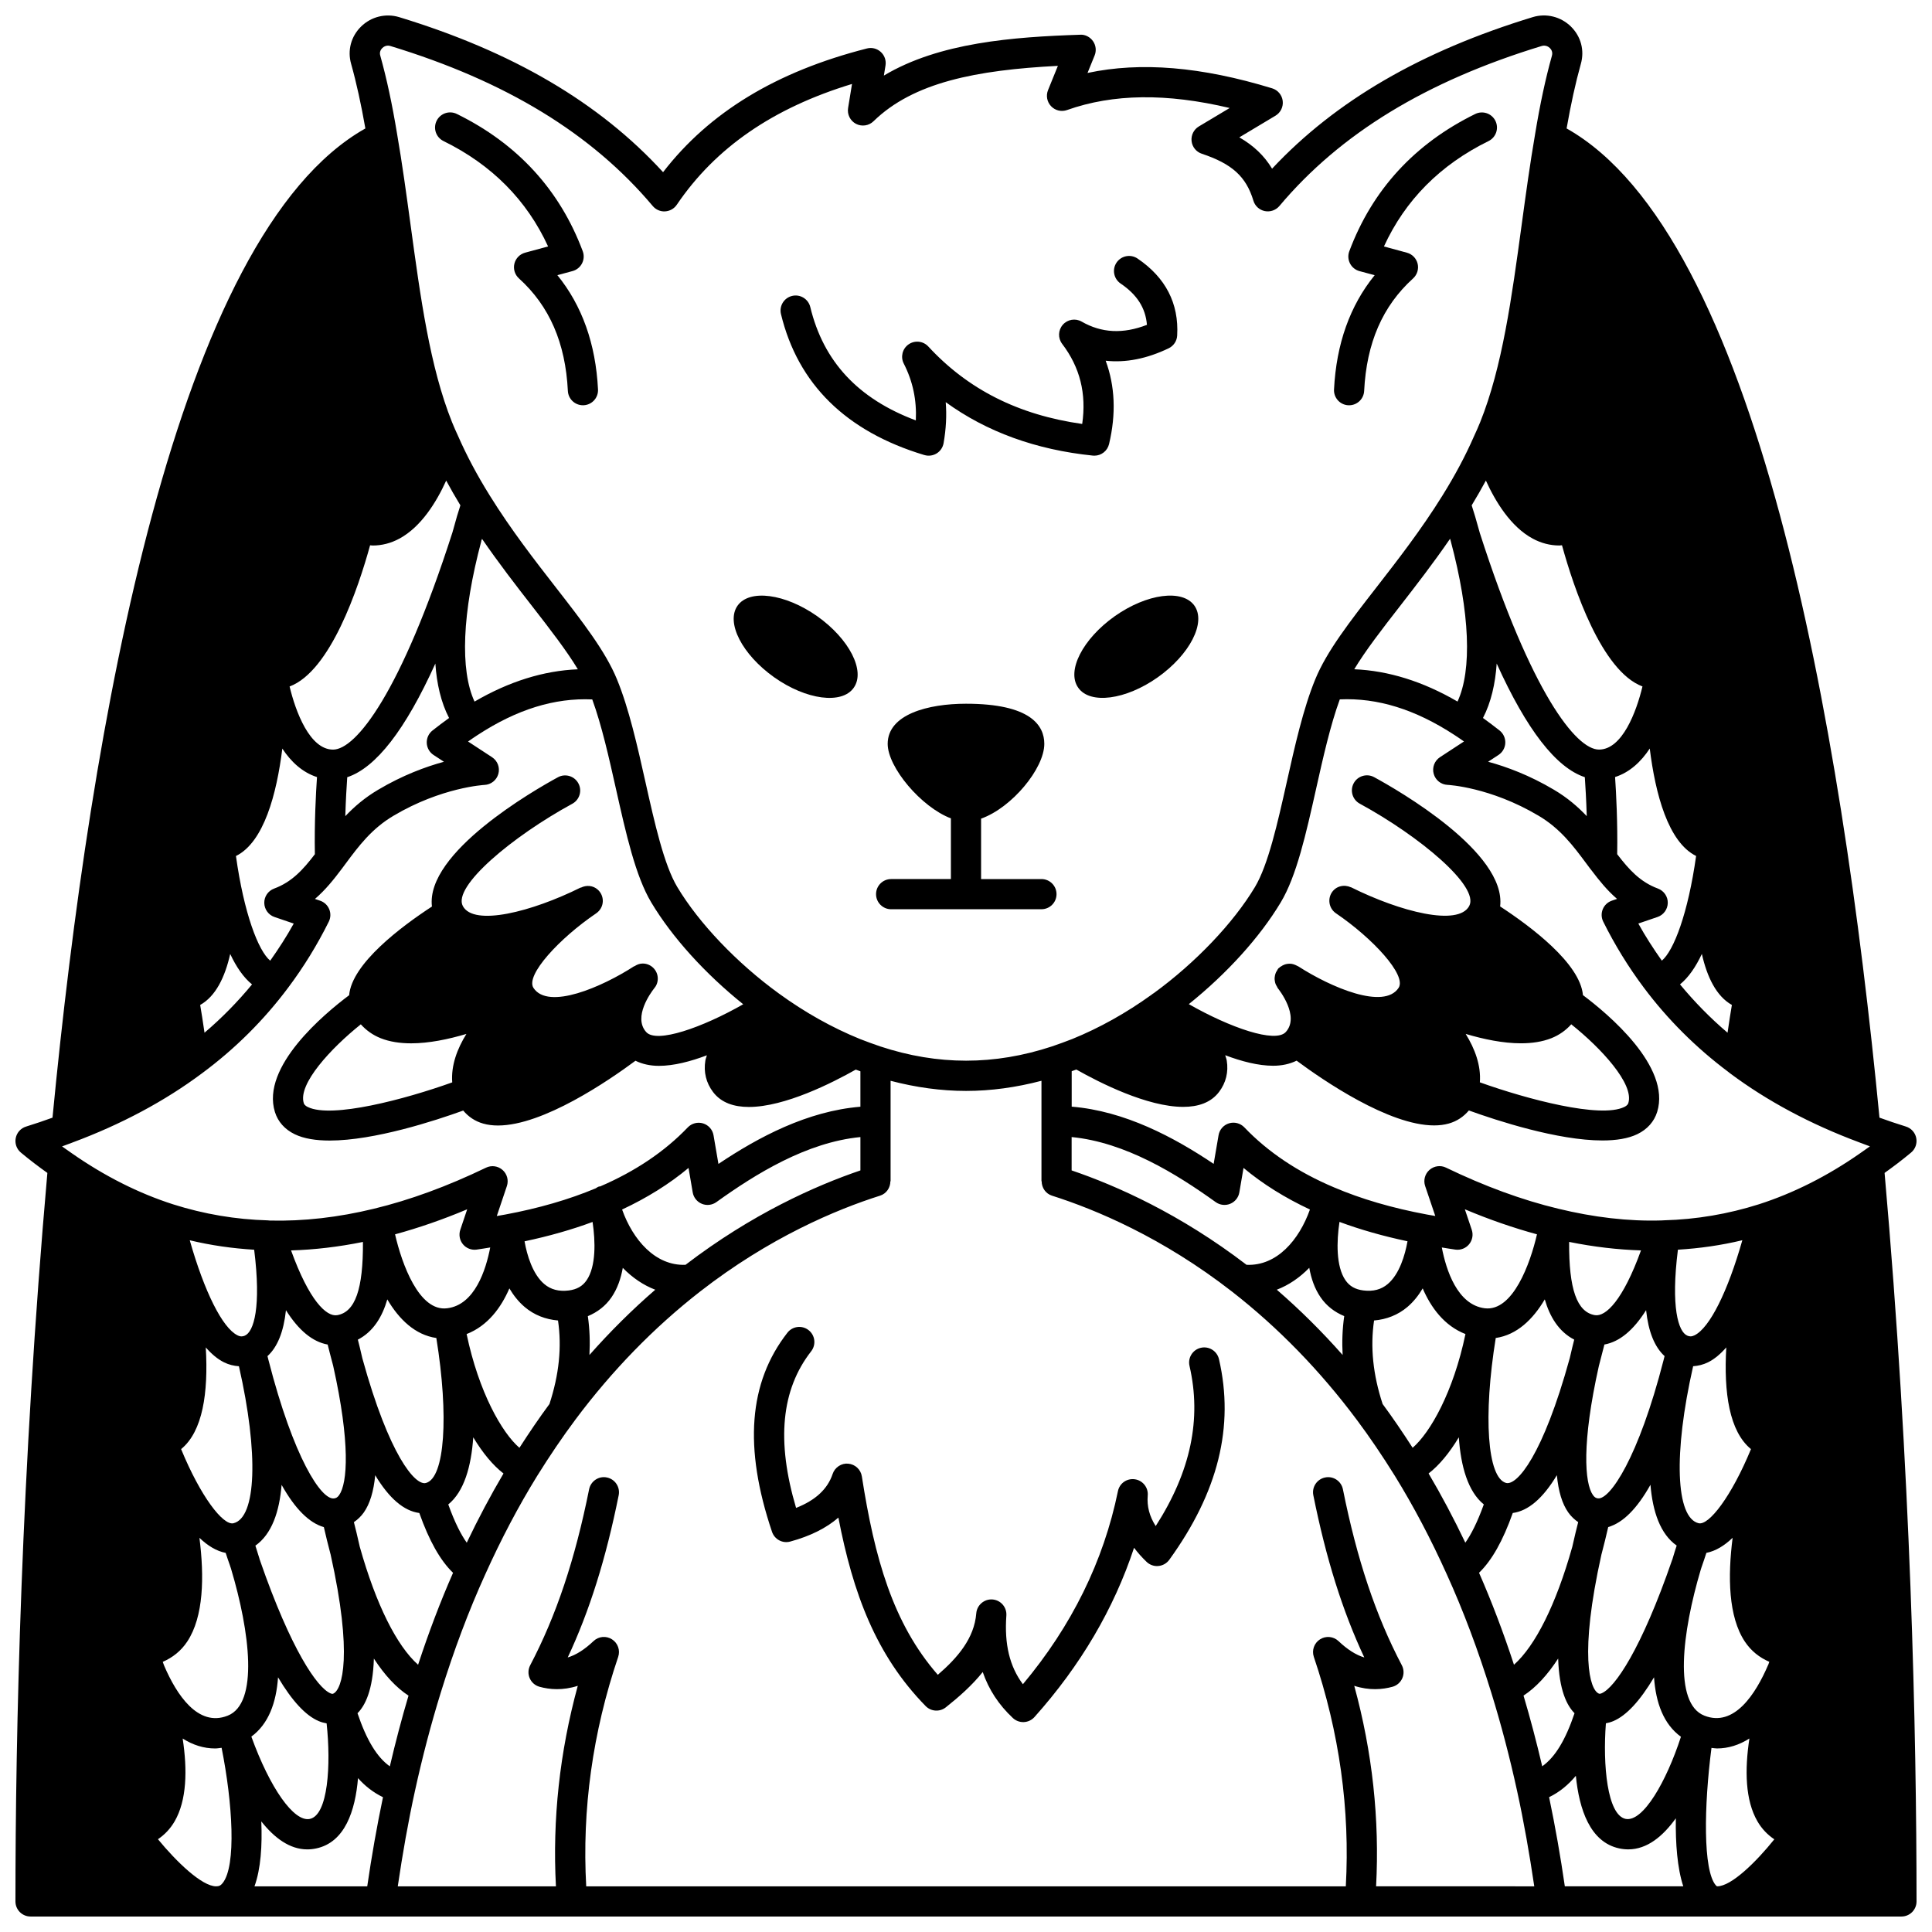 <?xml version="1.0" encoding="UTF-8"?>
<!-- Uploaded to: SVG Repo, www.svgrepo.com, Generator: SVG Repo Mixer Tools -->
<svg width="800px" height="800px" version="1.1" viewBox="144 144 512 512" xmlns="http://www.w3.org/2000/svg">
 <defs>
  <clipPath id="a">
   <path d="m148.09 148.09h503.81v503.81h-503.81z"/>
  </clipPath>
 </defs>
 <path d="m439.42 307.3c-8.516 6.039-12.836 14.516-9.676 18.953 3.117 4.477 12.594 3.238 21.07-2.758 8.516-6.039 12.875-14.516 9.715-18.992-3.156-4.441-12.59-3.199-21.109 2.797z"/>
 <path d="m349.18 323.5c8.477 5.996 17.953 7.238 21.07 2.758 3.16-4.438-1.16-12.914-9.676-18.953-8.516-5.996-17.953-7.238-21.113-2.801-3.156 4.481 1.203 12.957 9.719 18.996z"/>
 <path d="m419.99 376.96h-15.992v-16.012c8.109-2.867 16.754-13.273 16.754-19.816 0-4.856-3.598-10.637-20.754-10.637-10.031 0-20.754 2.797-20.754 10.637 0 6.195 8.848 16.742 16.754 19.746v16.082h-15.836c-2.211 0-4 1.789-4 4 0 2.211 1.789 4 4 4l39.828-0.004c2.211 0 4-1.789 4-4-0.004-2.211-1.789-3.996-4-3.996z"/>
 <path d="m261.53 181.38c12.789 6.277 22.09 15.66 27.719 27.93l-6.086 1.652c-1.41 0.383-2.5 1.504-2.844 2.922-0.34 1.418 0.121 2.914 1.207 3.898 8.086 7.324 12.328 17.078 12.965 29.82 0.109 2.141 1.875 3.797 3.992 3.797 0.066 0 0.137 0 0.203-0.004 2.207-0.113 3.906-1.988 3.793-4.195-0.605-12.066-4.223-22.219-10.77-30.277l4.023-1.086c1.082-0.293 2-1.031 2.512-2.035 0.516-1 0.582-2.172 0.188-3.227-6.082-16.254-17.312-28.496-33.375-36.379-1.984-0.969-4.379-0.152-5.352 1.828-0.977 1.988-0.16 4.383 1.824 5.356z"/>
 <path d="m501.32 251.4c0.066 0.004 0.137 0.004 0.203 0.004 2.113 0 3.883-1.66 3.992-3.797 0.637-12.742 4.879-22.496 12.965-29.82 1.082-0.98 1.547-2.477 1.207-3.898-0.344-1.418-1.43-2.543-2.844-2.922l-6.086-1.652c5.621-12.266 14.926-21.652 27.719-27.93 1.984-0.973 2.801-3.367 1.828-5.352-0.973-1.98-3.367-2.801-5.352-1.828-16.062 7.883-27.289 20.121-33.375 36.379-0.395 1.055-0.328 2.227 0.188 3.227 0.512 1.004 1.422 1.742 2.512 2.035l4.023 1.086c-6.551 8.062-10.164 18.215-10.77 30.277-0.117 2.203 1.582 4.078 3.789 4.191z"/>
 <path d="m388.97 264.59c1.098 0.328 2.273 0.172 3.25-0.426 0.973-0.602 1.641-1.586 1.84-2.715 0.66-3.777 0.852-7.394 0.566-10.871 10.832 7.863 23.891 12.613 38.988 14.16 0.137 0.012 0.273 0.02 0.41 0.02 1.832 0 3.453-1.254 3.887-3.074 1.895-7.977 1.59-15.371-0.895-22.09 5.32 0.582 10.895-0.516 16.691-3.293 1.312-0.629 2.18-1.922 2.258-3.379 0.48-8.5-3.059-15.367-10.508-20.41-1.832-1.238-4.312-0.75-5.555 1.07-1.238 1.828-0.754 4.312 1.07 5.555 4.356 2.945 6.613 6.465 6.981 10.949-6.324 2.453-12.012 2.18-17.305-0.859-1.648-0.945-3.742-0.598-4.992 0.836-1.25 1.426-1.328 3.543-0.176 5.059 4.727 6.211 6.477 13.184 5.316 21.227-16.887-2.387-30.254-9.121-40.785-20.523-1.355-1.469-3.586-1.707-5.227-0.566-1.641 1.145-2.184 3.324-1.273 5.098 2.398 4.688 3.449 9.641 3.195 15.051-15.312-5.738-24.484-15.602-27.973-30.043-0.516-2.148-2.703-3.469-4.82-2.945-2.148 0.516-3.465 2.68-2.945 4.82 4.484 18.555 17.273 31.121 38 37.352z"/>
 <g clip-path="url(#a)">
  <path d="m643.44 454.83c2.297-1.637 4.606-3.379 7.019-5.391 1.129-0.938 1.652-2.414 1.363-3.859-0.285-1.434-1.34-2.602-2.742-3.035-2.547-0.789-4.816-1.566-7-2.356-10.133-105.16-32.73-233.89-82.914-262.15 1.129-6.414 2.363-12.066 3.773-17.105 1.02-3.582 0.031-7.285-2.644-9.914-2.676-2.617-6.535-3.566-10.086-2.488-29.605 9.023-52.277 22.195-69.094 40.168-2.055-3.414-4.879-6.117-8.684-8.301l9.586-5.738c1.355-0.812 2.102-2.348 1.914-3.914s-1.285-2.879-2.797-3.34c-18.73-5.734-34.836-7.082-48.93-4.074l1.883-4.633c0.508-1.25 0.348-2.68-0.426-3.789-0.773-1.109-2.094-1.809-3.414-1.707-17.754 0.586-37.355 2.051-52.012 10.824l0.434-2.672c0.215-1.332-0.25-2.68-1.25-3.59-0.992-0.906-2.375-1.266-3.688-0.918-23.992 6.121-41.719 16.871-54.012 32.781-16.891-18.449-39.832-31.914-69.934-41.086-3.555-1.082-7.414-0.133-10.086 2.484-2.676 2.621-3.664 6.328-2.648 9.895 1.414 5.051 2.652 10.707 3.777 17.121-50.18 28.262-72.781 157-82.914 262.15-2.172 0.789-4.445 1.566-7 2.359-1.402 0.43-2.453 1.594-2.742 3.035s0.234 2.918 1.363 3.859c2.426 2.019 4.738 3.766 7.019 5.391-6.981 79.23-8.461 148.64-8.461 193.06 0 2.211 1.789 4 4 4h495.81c2.211 0 4-1.789 4-4-0.004-44.422-1.48-113.83-8.469-193.07zm-140.55 135.93c3.992 1.297 7.481 0.984 10.145 0.25 1.164-0.324 2.113-1.16 2.594-2.266 0.48-1.109 0.43-2.375-0.133-3.441-6.898-13.133-11.859-27.945-15.609-46.629-0.438-2.164-2.547-3.582-4.711-3.129-2.164 0.434-3.566 2.543-3.129 4.711 3.375 16.781 7.711 30.625 13.504 42.988-2.215-0.664-4.477-2.102-6.832-4.336-1.332-1.266-3.363-1.457-4.906-0.465-1.551 0.988-2.223 2.91-1.633 4.648 6.793 20.051 9.605 40.488 8.473 60.812h-201.3c-1.133-20.324 1.68-40.762 8.473-60.812 0.586-1.742-0.082-3.664-1.633-4.648-1.543-1-3.578-0.809-4.906 0.465-2.356 2.231-4.617 3.672-6.832 4.336 5.793-12.363 10.129-26.207 13.504-42.988 0.434-2.168-0.969-4.273-3.129-4.711-2.16-0.457-4.273 0.969-4.711 3.129-3.75 18.684-8.715 33.5-15.609 46.629-0.562 1.07-0.613 2.336-0.133 3.441 0.48 1.109 1.43 1.941 2.594 2.266 2.664 0.734 6.148 1.043 10.145-0.25-4.809 17.582-6.731 35.395-5.789 53.141h-41.914c1.262-8.57 2.75-17.074 4.555-25.293 1.953-8.922 4.25-17.68 6.832-26.027 3.461-11.207 7.422-21.742 11.781-31.328 4.199-9.324 8.824-18.102 13.746-26.074 3.316-5.332 6.719-10.348 10.113-14.898 0.004-0.004 0.004-0.008 0.008-0.012 0-0.004 0.004-0.004 0.004-0.008 9.723-13.027 20.852-24.457 33.074-33.984 18.426-14.34 36.105-21.738 47.699-25.414 1.699-0.539 2.731-2.113 2.731-3.812l0.059 0.004v-26.633c6.711 1.758 13.41 2.684 19.992 2.684 6.574 0 13.27-0.922 19.992-2.688v26.633h0.055c0 1.695 1.031 3.269 2.731 3.812 11.586 3.68 29.27 11.078 47.699 25.414 12.227 9.523 23.355 20.957 33.074 33.984 0 0.004 0.004 0.004 0.008 0.008s0.004 0.004 0.008 0.008c3.398 4.551 6.797 9.562 10.105 14.883 4.926 7.988 9.555 16.766 13.758 26.105 4.352 9.574 8.309 20.105 11.773 31.316 2.582 8.34 4.883 17.098 6.832 26.023 1.805 8.223 3.285 16.727 4.555 25.293l-41.918-0.004c0.941-17.738-0.973-35.551-5.789-53.133zm-255.58 21.336c-3.426-2.418-6.172-6.984-8.566-14.07 2.019-2.031 4.074-6.066 4.34-14.484 2.852 4.383 5.906 7.688 9.176 9.824-1.809 6.082-3.453 12.348-4.949 18.73zm-21.199 13.938c-4.207 0.898-10.559-8.152-15.5-21.816 4.547-3.332 6.606-8.977 7.074-15.715 3.703 6.238 7.305 10.137 10.777 11.605 0.695 0.297 1.395 0.48 2.094 0.605 1.188 10.984 0.398 24.301-4.445 25.32zm40.574-152.29c0.879 1.066 2.25 1.598 3.609 1.418 1.227-0.164 2.41-0.383 3.621-0.57-1.148 5.949-4.094 15.207-11.387 16.109-7.488 1-12.059-11.844-13.832-19.59 6.227-1.695 12.609-3.894 19.117-6.637l-1.836 5.453c-0.434 1.309-0.168 2.754 0.707 3.816zm34.352-5.914c0.773 5.16 0.938 11.789-1.578 15.449-1.082 1.578-2.59 2.438-4.742 2.711-2.609 0.316-4.742-0.234-6.477-1.703-3.086-2.606-4.586-7.66-5.227-11.324 6.453-1.367 12.496-3.078 18.023-5.133zm-88.094 89.809c-0.012-0.043-0.023-0.09-0.035-0.133-0.004-0.02-0.02-0.031-0.027-0.047-0.023-0.066-0.047-0.133-0.07-0.199-0.012-0.047-0.035-0.117-0.055-0.188-0.004-0.012 0-0.027-0.004-0.039-0.391-1.312-0.746-2.438-1.07-3.422 4.352-3.059 6.363-9.004 6.949-16.105 3.551 6.336 7.289 10.078 11.195 11.199 0.551 2.367 1.113 4.738 1.742 7.074 0.008 0.027 0.02 0.062 0.031 0.102 0.004 0.016 0.008 0.031 0.012 0.047 5.949 26.699 3.086 35.797 0.723 36.895-0.125 0.062-0.281 0.133-0.754-0.07-3.504-1.48-10.457-11.551-18.637-35.113zm-14.41-56.559c1.504 1.719 3.109 3.094 4.832 3.949 1.289 0.641 2.613 0.949 3.949 1.039l0.02 0.07c0 0.004 0.004 0.008 0.004 0.016v0.004c5.231 23.016 4.613 40.09-1.488 41.523-2.758 0.613-8.684-7.09-13.855-19.652 5.734-4.676 7.242-14.922 6.539-26.949zm32.301-0.762c0.344 1.383 0.793 3.148 1.352 5.227l0.117 0.457c4.555 20.41 3.801 31.055 1.574 34.215-0.457 0.648-0.863 0.82-1.348 0.879-3.371 0.465-10.734-10.719-17.391-36.707-0.004-0.02-0.012-0.039-0.016-0.059-0.012-0.062-0.027-0.125-0.047-0.184l-0.012-0.059-0.18-0.695c2.672-2.438 4.289-6.496 4.898-12.172 3.379 5.356 7.051 8.375 11.051 9.098zm9.215 3.723-0.082-0.328c-0.406-1.812-0.797-3.391-1.133-4.695 4.117-2.125 6.484-6.086 7.805-10.668 3.113 5.293 7.383 9.422 12.992 10.234 3.356 20.699 2.238 37.066-2.734 38.414-2.848 0.832-9.785-7.344-16.848-32.957zm0.133-30.914c0.082 12.52-2.059 18.59-6.828 19.406-2.871 0.484-7.438-3.93-12.219-17.16 6.207-0.184 12.578-0.934 19.047-2.246zm-28.824 2.066c1.906 15.203-0.082 21.793-2.508 22.781-0.562 0.234-1.113 0.297-1.918-0.105-4.012-1.992-8.777-11.578-12.645-25.184 5.613 1.352 11.328 2.156 17.07 2.508zm-23.84 110.25c-0.004-0.008-0.008-0.012-0.012-0.02-0.047-0.137-0.102-0.277-0.164-0.426-0.004-0.008-0.008-0.016-0.008-0.023-0.074-0.219-0.133-0.363-0.203-0.57 2.602-1.125 4.836-2.875 6.484-5.363 4.375-6.582 4.543-17.227 3.238-27.5 2.16 2.062 4.484 3.516 6.953 3.992 0.316 0.973 0.707 2.144 1.16 3.41 0.039 0.133 0.07 0.234 0.113 0.367 0.008 0.023 0.023 0.039 0.031 0.062 0.035 0.125 0.082 0.266 0.133 0.406v0.012c4.981 16.676 7.359 35.648-0.914 38.883-7.887 3.113-13.559-5.641-16.793-13.172-0.004-0.02-0.012-0.039-0.02-0.059zm67.281-0.266c-5.668-5.043-11.148-15.961-15.438-31.207h-0.004c-0.008-0.035-0.016-0.062-0.023-0.098v-0.004c-0.574-2.606-1.117-4.793-1.547-6.484 0.988-0.676 1.883-1.512 2.629-2.566 1.617-2.297 2.613-5.606 3.019-9.871 3.699 6.144 7.582 9.465 11.688 10.016 2.606 7.363 5.562 12.594 8.941 15.848-3.356 7.625-6.453 15.789-9.266 24.367zm12.895-32.348c-1.496-2.109-3.168-5.312-4.898-10.141 4.195-3.406 6.086-10.055 6.621-17.785 2.496 4.144 5.219 7.434 8.016 9.586-3.414 5.789-6.676 11.918-9.738 18.34zm13.961-25.145c-4.617-3.973-10.766-14.699-13.996-30.145 5.617-2.188 9.141-7.031 11.332-12.098 1.074 1.809 2.394 3.516 4.062 4.93 2.5 2.121 5.516 3.289 8.824 3.57 1.035 7.07 0.281 14.348-2.266 22.137-2.672 3.606-5.332 7.523-7.957 11.605zm18.129-34.891c2.535-1.047 4.688-2.691 6.266-4.988 1.578-2.301 2.496-5.008 2.996-7.805 2.555 2.613 5.453 4.586 8.605 5.789-6.129 5.305-11.953 11.082-17.445 17.297 0.191-3.488 0.066-6.926-0.422-10.293zm25.883-13.605c-8.012 0.32-13.965-6.656-16.805-14.652 6.57-3.078 12.488-6.742 17.605-11.023l1.109 6.484c0.23 1.355 1.148 2.5 2.418 3.023 1.266 0.527 2.727 0.355 3.852-0.449 10.398-7.465 23.906-15.852 38.172-17.238v8.84c-11.926 4.059-28.758 11.547-46.352 25.016zm-10.414-61.68c-3.574-3.977 1.305-10.547 2.047-11.5 0.633-0.715 1.02-1.648 1.02-2.664 0-2.211-1.789-4-4-4-0.832 0-1.57 0.309-2.211 0.742l-0.031-0.043c-8.586 5.559-22.785 11.699-26.695 5.773-2.223-3.363 6.922-13.203 16.582-19.754 0.262-0.176 0.5-0.383 0.715-0.617l0.039-0.043c1.484-1.637 1.344-4.141-0.289-5.625-1.266-1.152-3.059-1.277-4.512-0.531l-0.023-0.047c-12.977 6.453-28.332 10.363-31.238 4.914-2.754-5.168 13.078-18.434 29.016-27.113 1.934-1.055 2.656-3.484 1.594-5.422-1.051-1.934-3.488-2.66-5.418-1.594-6.258 3.402-35.102 19.941-33.379 34.254-8.141 5.316-21.215 15.117-21.945 23.504-6.59 4.934-23.383 18.922-19.672 30.941 0.801 2.582 2.609 4.617 5.25 5.898 2.449 1.188 5.656 1.676 9.254 1.676 11.867 0 27.957-5.262 35.398-7.949 1.375 1.633 3.129 2.844 5.309 3.457 1.215 0.344 2.523 0.504 3.902 0.504 11.996 0 29.387-11.926 36.438-17.16 1.84 0.898 3.926 1.352 6.223 1.352 3.945 0 8.379-1.168 12.703-2.797-0.137 0.473-0.328 0.938-0.406 1.414-0.496 3.019 0.207 5.894 2.043 8.32 2.168 2.859 5.562 3.957 9.492 3.957 9.539 0 22.18-6.43 28.328-9.902 0.406 0.152 0.82 0.301 1.227 0.449v9.391c-14.047 1.152-27.023 8.047-37.621 15.16l-1.301-7.594c-0.25-1.488-1.328-2.707-2.769-3.148-1.434-0.438-3.016-0.031-4.059 1.062-6.117 6.398-13.934 11.645-23.211 15.637-0.109 0.023-0.215 0-0.324 0.031-0.332 0.113-0.59 0.309-0.871 0.48-7.043 2.949-15.09 5.293-23.957 6.941-0.742 0.137-1.492 0.266-2.246 0.395l2.672-7.941c0.512-1.523 0.059-3.211-1.148-4.269-1.203-1.066-2.938-1.305-4.383-0.602-10.207 4.926-20.188 8.586-29.68 10.871-9.438 2.305-18.715 3.356-27.59 3.141-0.18-0.027-0.359-0.043-0.543-0.051-8.496-0.227-16.949-1.656-25.113-4.25-9.164-2.941-18.18-7.484-26.855-13.543-0.855-0.578-1.711-1.176-2.574-1.805 0.887-0.316 1.746-0.641 2.582-0.961 0.059-0.023 0.117-0.047 0.176-0.07 12.902-4.793 24.465-10.969 34.34-18.348 8.742-6.469 16.43-14.117 22.855-22.727 4.07-5.426 7.684-11.301 10.738-17.453 0.512-1.031 0.555-2.234 0.117-3.297-0.441-1.066-1.316-1.891-2.41-2.258l-1.371-0.469c2.773-2.383 5.019-5.195 7.199-8.102l1.016-1.367c3.352-4.504 6.809-9.16 12.625-12.59 12.672-7.523 23.98-8.152 24.078-8.156 1.734-0.074 3.223-1.258 3.684-2.93 0.461-1.676-0.211-3.453-1.664-4.41l-6.363-4.164c0.832-0.586 1.688-1.18 2.555-1.738 10.426-6.801 20.379-9.863 30.355-9.418 2.496 6.832 4.426 15.406 6.289 23.738 2.664 11.883 5.176 23.102 9.363 30.086 5.531 9.234 14.242 18.84 24.355 26.961-10.875 6.203-22.949 10.43-25.703 7.371zm-75.633-2.051c1.414 1.574 3.164 2.844 5.269 3.68 2.41 0.957 5.156 1.355 8.07 1.355 4.734 0 9.867-1.074 14.645-2.492-2.422 3.91-4.106 8.344-3.758 12.84-12.66 4.531-31.922 9.605-38.254 6.539-0.902-0.438-1.035-0.863-1.094-1.062-1.562-5.055 7.211-14.535 15.121-20.859zm19.754-95.605c0.367 5.356 1.492 10.293 3.633 14.422-1.629 1.172-3.141 2.332-4.387 3.312-1.012 0.793-1.578 2.031-1.523 3.316 0.055 1.289 0.727 2.469 1.805 3.176l2.746 1.797c-4.852 1.32-10.965 3.574-17.418 7.41-3.555 2.094-6.356 4.512-8.719 7.008 0.125-4.285 0.344-7.938 0.512-10.324 7.606-2.512 15.414-12.574 23.352-30.117zm-31.93 50.523c-3.117 4.078-6.074 7.352-10.801 9.109-1.586 0.586-2.633 2.109-2.606 3.801 0.023 1.691 1.109 3.188 2.711 3.731l5.094 1.738c-1.883 3.414-4 6.676-6.234 9.836-3.168-2.621-6.965-12.578-9.078-27.738 7.418-3.66 10.793-16.461 12.289-28.469 2.277 3.457 5.289 6.301 9.188 7.551-0.305 4.371-0.707 12.145-0.562 20.441zm-29.246 47.305c-0.43-2.992-0.832-5.5-1.148-7.356 4.117-2.305 6.57-7.371 7.957-13.512 1.598 3.414 3.512 6.219 5.785 8.066-3.805 4.606-8 8.902-12.594 12.801zm71.559-87.754c-3.875-8.34-3.281-23.48 1.801-42.543l-0.031-0.008c0.004-0.02 0-0.043 0.008-0.062 0.027-0.07 0.074-0.125 0.102-0.195 0.035-0.117 0.062-0.211 0.102-0.324 4.461 6.488 9.055 12.418 13.246 17.805 4.809 6.184 9.121 11.75 12.152 16.77-9.07 0.371-18.246 3.231-27.379 8.559zm-5.664-45.504c-0.031 0.102-0.055 0.184-0.09 0.289-0.004 0.016 0 0.031-0.004 0.047-0.039 0.129-0.074 0.246-0.109 0.371-13.637 42.457-25.559 57.523-31.621 57.523-6.184 0-9.922-10.043-11.523-16.727 10.844-4.066 18.227-26.133 21.332-37.418 0.23 0.012 0.465 0.059 0.695 0.059 2.422 0 4.809-0.609 7.055-1.82 5.82-3.137 9.875-9.777 12.418-15.387 1.156 2.16 2.418 4.348 3.762 6.562-0.516 1.551-1.207 3.84-1.914 6.5zm-78.234 346.99c1.781-1.203 3.281-2.777 4.422-4.742 3.234-5.586 3.391-13.621 2.129-21.941 2.719 1.723 5.602 2.629 8.598 2.629 0.566 0 1.145-0.109 1.719-0.172 2.914 14.633 3.953 31.254 0.273 35.855-0.5 0.625-0.961 0.855-1.715 0.855-3.773 0-10.512-6.492-15.426-12.484zm27.387-4.723c3.457 4.367 7.523 7.418 12.184 7.418 0.766 0 1.551-0.082 2.344-0.25 7.66-1.605 10.379-10.023 11.102-18.633 1.844 2.074 4.035 3.801 6.617 5.051-1.617 7.727-3.012 15.629-4.172 23.629l-29.883-0.004c1.691-4.644 2.074-10.891 1.809-17.211zm214.75-181.36c14.266 1.391 27.773 9.773 38.172 17.238 1.125 0.805 2.582 0.977 3.852 0.449 1.273-0.523 2.191-1.668 2.418-3.023l1.109-6.484c5.117 4.285 11.035 7.949 17.598 11.023-2.844 8.031-8.734 15.004-16.797 14.656-17.598-13.477-34.43-20.965-46.355-25.02v-8.84zm106.04 24.594-1.836-5.453c6.5 2.742 12.891 4.941 19.113 6.637-1.781 7.727-6.367 20.496-13.824 19.598-7.301-0.906-10.25-10.164-11.395-16.113 1.211 0.188 2.391 0.406 3.621 0.57 1.367 0.184 2.734-0.355 3.609-1.418 0.879-1.066 1.148-2.516 0.711-3.82zm9.09 67.074c-4.977-1.352-6.098-17.719-2.738-38.418 5.606-0.812 9.871-4.941 12.992-10.234 1.32 4.578 3.688 8.543 7.805 10.668-0.332 1.289-0.715 2.852-1.121 4.637l-0.09 0.359c-7.055 25.609-13.926 33.719-16.848 32.988zm37.105-45.789c0.609 5.676 2.227 9.73 4.902 12.176l-0.18 0.695c-0.004 0.016-0.008 0.031-0.012 0.051-0.016 0.062-0.035 0.129-0.047 0.195l-0.012 0.047c0 0.004 0 0.004-0.004 0.004 0 0.008-0.004 0.012-0.004 0.02-6.656 26-14.242 37.039-17.398 36.688-0.469-0.059-0.875-0.23-1.332-0.879-2.227-3.16-2.984-13.805 1.57-34.203l0.098-0.375c0.566-2.113 1.023-3.894 1.375-5.316 3.992-0.723 7.664-3.742 11.043-9.102zm-11.789 101.53c-0.477 0.199-0.625 0.129-0.781 0.059-2.344-1.078-5.203-10.18 0.742-36.871 0.004-0.02 0.008-0.039 0.016-0.059 0.012-0.039 0.023-0.074 0.031-0.105 0.629-2.34 1.188-4.711 1.742-7.078 3.91-1.129 7.644-4.867 11.195-11.199 0.586 7.102 2.594 13.051 6.949 16.109-0.324 0.988-0.684 2.113-1.07 3.426-0.008 0.027 0 0.051-0.008 0.078-0.031 0.078-0.066 0.156-0.102 0.234-8.191 23.758-15.199 33.922-18.715 35.406zm25.73-45.062c-6.106-1.43-6.723-18.508-1.492-41.523v-0.004c0-0.004 0.004-0.008 0.004-0.016l0.02-0.07c1.332-0.098 2.66-0.402 3.949-1.039 1.723-0.855 3.328-2.231 4.832-3.949-0.699 12.027 0.809 22.273 6.543 26.953-5.18 12.559-11.133 20.258-13.855 19.648zm-1.082-49.816c-0.812 0.402-1.359 0.34-1.918 0.105-2.422-0.988-4.418-7.578-2.508-22.781 5.742-0.352 11.457-1.156 17.074-2.512-3.867 13.605-8.637 23.191-12.648 25.188zm-26.426-5.332c-4.769-0.816-6.914-6.891-6.828-19.41 6.488 1.316 12.863 2.062 19.043 2.25-4.785 13.23-9.355 17.633-12.215 17.16zm-61.359-6.547c-2.156-0.27-3.664-1.133-4.75-2.711-2.516-3.664-2.356-10.289-1.578-15.453 5.535 2.055 11.566 3.766 18.023 5.133-0.645 3.668-2.144 8.715-5.227 11.324-1.73 1.469-3.832 2.031-6.469 1.707zm-14.336-5.996c0.5 2.801 1.414 5.516 3 7.812 1.578 2.301 3.731 3.941 6.266 4.984-0.488 3.371-0.617 6.809-0.426 10.301-5.488-6.215-11.316-11.992-17.445-17.297 3.156-1.207 6.055-3.184 8.605-5.801zm19.438 36.09c-2.547-7.785-3.305-15.066-2.266-22.133 3.309-0.285 6.324-1.457 8.824-3.574 1.668-1.414 2.992-3.121 4.062-4.93 2.188 5.07 5.715 9.914 11.332 12.098-3.219 15.43-9.371 26.16-13.996 30.141-2.629-4.074-5.285-7.992-7.957-11.602zm20.195 8.828c0.535 7.727 2.422 14.379 6.621 17.785-1.734 4.82-3.406 8.027-4.898 10.137-3.062-6.418-6.32-12.551-9.734-18.34 2.793-2.152 5.516-5.438 8.012-9.582zm14.297 20.055c4.106-0.555 7.992-3.871 11.688-10.02 0.402 4.266 1.398 7.582 3.019 9.875 0.742 1.055 1.645 1.891 2.629 2.566-0.434 1.688-0.973 3.879-1.547 6.481v0.004c-0.016 0.066-0.039 0.125-0.055 0.195-4.285 15.199-9.758 26.082-15.414 31.113-2.816-8.59-5.914-16.75-9.258-24.371 3.375-3.25 6.332-8.48 8.938-15.844zm7.805 67.129c-1.496-6.383-3.144-12.648-4.953-18.734 3.269-2.133 6.328-5.441 9.176-9.82 0.266 8.434 2.324 12.461 4.34 14.488-2.387 7.082-5.137 11.645-8.562 14.066zm16.875-11.391c0.66-0.129 1.32-0.312 1.977-0.59 3.469-1.469 7.07-5.367 10.777-11.602 0.469 6.769 2.543 12.438 7.133 15.758-3.856 11.863-10.031 22.664-14.66 21.766-4.879-1.031-6.078-14.336-5.227-25.332zm26.098-2.031c-8.238-3.219-5.902-22.062-0.957-38.699 0.105-0.27 0.168-0.48 0.156-0.48h-0.004c0.539-1.531 0.98-2.852 1.336-3.961 2.469-0.48 4.793-1.926 6.953-3.992-1.309 10.273-1.137 20.922 3.238 27.5 1.652 2.488 3.883 4.238 6.484 5.363-0.078 0.227-0.141 0.387-0.223 0.633-0.008 0.016 0 0.035-0.008 0.051-0.02 0.066-0.051 0.137-0.066 0.203 0 0.004-0.004 0.004-0.004 0.008 0.027-0.105 0.055-0.199 0.051-0.199 0 0-0.008 0.016-0.023 0.051-3.367 7.883-9.066 16.621-16.934 13.523zm-6.457-193.79c2.273-1.848 4.188-4.652 5.789-8.074 1.387 6.144 3.84 11.211 7.957 13.52-0.312 1.855-0.715 4.367-1.148 7.356-4.59-3.894-8.781-8.191-12.598-12.801zm-5.852-25.398c-4.727-1.754-7.676-5.031-10.797-9.109 0.141-8.324-0.262-16.078-0.559-20.445 3.898-1.246 6.91-4.09 9.188-7.551 1.492 12.012 4.871 24.812 12.285 28.469-2.129 15.195-5.922 25.121-9.082 27.742-2.231-3.16-4.348-6.422-6.231-9.836l5.094-1.738c1.598-0.543 2.688-2.039 2.711-3.731 0.027-1.688-1.016-3.207-2.609-3.801zm-41.977-41.895c-1.246-0.98-2.762-2.141-4.387-3.312 2.144-4.129 3.266-9.074 3.637-14.418 7.938 17.543 15.746 27.602 23.352 30.109 0.168 2.383 0.383 6.031 0.512 10.324-2.367-2.496-5.16-4.91-8.707-7-6.457-3.84-12.578-6.094-17.43-7.414l2.746-1.797c1.078-0.707 1.75-1.887 1.805-3.176 0.051-1.289-0.516-2.523-1.527-3.316zm-3.617-66.227c2.543 5.609 6.598 12.25 12.418 15.387 2.246 1.211 4.625 1.82 7.055 1.82 0.23 0 0.465-0.047 0.695-0.059 3.106 11.285 10.484 33.355 21.328 37.418-1.605 6.68-5.344 16.727-11.523 16.727-6.059 0-17.965-15.043-31.586-57.414-0.051-0.199-0.102-0.375-0.102-0.375v0.012c-0.801-2.961-1.523-5.356-2.051-6.949 1.348-2.223 2.613-4.414 3.766-6.566zm-9.492 15.426c0.031 0.105 0.055 0.188 0.094 0.293 0.027 0.113 0.059 0.234 0.082 0.305 5.082 19.062 5.676 34.203 1.801 42.543-9.141-5.324-18.305-8.184-27.371-8.562 3.027-5.019 7.34-10.586 12.152-16.77 4.188-5.391 8.785-11.32 13.242-17.809zm-35.512 66.301c1.863-8.328 3.789-16.902 6.289-23.738 9.977-0.449 19.934 2.613 30.371 9.426 0.859 0.559 1.711 1.141 2.539 1.73l-6.363 4.164c-1.453 0.953-2.125 2.734-1.664 4.41 0.461 1.672 1.945 2.859 3.684 2.93 0.113 0.004 11.301 0.566 24.09 8.164 5.801 3.422 9.262 8.082 12.609 12.582l1.016 1.363c0.07 0.098 0.152 0.188 0.223 0.285 0.062 0.07 0.109 0.156 0.176 0.219 2.059 2.723 4.184 5.363 6.793 7.602l-1.371 0.469c-1.09 0.371-1.969 1.195-2.41 2.258-0.438 1.066-0.395 2.266 0.117 3.297 3.055 6.152 6.668 12.027 10.73 17.449 6.32 8.461 13.871 15.977 22.406 22.367 0.012 0.012 0.023 0.02 0.035 0.027 0.141 0.105 0.266 0.219 0.402 0.324 9.859 7.371 21.383 13.523 34.195 18.297 0.117 0.055 0.23 0.098 0.355 0.141 0.836 0.32 1.688 0.641 2.562 0.953-0.875 0.637-1.75 1.25-2.621 1.84-8.621 6.023-17.637 10.562-26.789 13.504-8.176 2.594-16.629 4.027-25.125 4.25-0.184 0.008-0.539 0.012-0.719 0.039-8.699 0.27-17.977-0.82-27.426-3.129-9.48-2.277-19.461-5.938-29.668-10.867-1.434-0.703-3.172-0.457-4.383 0.602-1.207 1.062-1.66 2.75-1.148 4.269l2.688 7.945c-0.746-0.125-1.488-0.258-2.227-0.391-9.137-1.699-17.41-4.113-24.605-7.191-9.527-4.019-17.531-9.371-23.773-15.91-1.047-1.094-2.629-1.504-4.059-1.062-1.445 0.441-2.519 1.66-2.769 3.148l-1.301 7.594c-10.605-7.113-23.578-14.012-37.621-15.16v-9.391c0.406-0.148 0.82-0.297 1.227-0.449 6.148 3.481 18.785 9.898 28.324 9.898 3.934 0 7.328-1.098 9.5-3.961 1.832-2.418 2.535-5.293 2.039-8.312-0.078-0.48-0.273-0.945-0.406-1.414 4.324 1.629 8.758 2.789 12.703 2.789 2.293 0 4.379-0.449 6.219-1.348 7.055 5.234 24.445 17.16 36.441 17.16 1.379 0 2.688-0.16 3.902-0.504 2.18-0.617 3.934-1.832 5.309-3.457 7.441 2.688 23.531 7.949 35.398 7.949 3.594 0 6.801-0.488 9.254-1.676 2.637-1.277 4.445-3.316 5.25-5.902 3.707-12.016-13.09-26.008-19.676-30.938-0.73-8.391-13.809-18.184-21.945-23.504 1.719-14.32-27.121-30.852-33.379-34.254-1.93-1.062-4.371-0.34-5.418 1.594-1.059 1.938-0.34 4.371 1.594 5.422 15.938 8.68 31.773 21.949 29.012 27.117-2.902 5.461-18.262 1.543-31.277-4.938-0.055-0.027-0.117-0.02-0.176-0.047-0.398-0.18-0.809-0.289-1.238-0.328-0.055-0.004-0.109-0.02-0.164-0.023-1.031-0.055-2.086 0.242-2.914 1-1.633 1.484-1.734 4.035-0.25 5.668 0.215 0.234 0.453 0.441 0.715 0.617 9.66 6.555 18.805 16.395 16.582 19.758-3.883 5.879-17.91-0.129-26.539-5.68-0.094-0.066-0.203-0.09-0.305-0.148-0.156-0.094-0.312-0.16-0.477-0.23-0.328-0.148-0.652-0.25-1-0.309-0.125-0.02-0.238-0.023-0.363-0.031-0.387-0.023-0.766 0.008-1.145 0.102-0.113 0.027-0.219 0.059-0.332 0.098-0.379 0.129-0.723 0.312-1.055 0.551-0.062 0.043-0.137 0.055-0.195 0.105-0.043 0.035-0.059 0.09-0.105 0.125-0.117 0.102-0.258 0.156-0.359 0.273-0.156 0.172-0.223 0.387-0.344 0.574-0.098 0.152-0.191 0.293-0.27 0.449-0.141 0.305-0.223 0.605-0.285 0.926-0.039 0.195-0.07 0.383-0.082 0.582-0.012 0.293 0.023 0.562 0.074 0.852 0.039 0.23 0.09 0.457 0.168 0.68 0.098 0.262 0.23 0.488 0.379 0.727 0.09 0.141 0.121 0.297 0.223 0.43 0.242 0.301 5.91 7.406 2.137 11.602-2.762 3.078-14.832-1.16-25.715-7.371 10.113-8.125 18.824-17.727 24.355-26.957 4.199-6.973 6.711-18.195 9.371-30.074zm39.652 64.918c4.773 1.414 9.898 2.488 14.637 2.488 2.906 0 5.656-0.398 8.07-1.355 2.106-0.836 3.856-2.102 5.269-3.68 7.918 6.32 16.691 15.801 15.129 20.852-0.062 0.203-0.195 0.629-1.094 1.066-6.344 3.066-25.594-2.012-38.254-6.539 0.34-4.492-1.34-8.926-3.758-12.832zm22.105 202.27c2.824-1.363 5.144-3.336 7.09-5.664 0.871 8.816 3.734 17.609 11.539 19.25 0.801 0.168 1.582 0.25 2.352 0.25 5.008 0 9.195-3.496 12.602-8.234-0.094 6.644 0.383 13.211 1.977 18.023h-31.391c-1.156-7.992-2.551-15.902-4.168-23.625zm44.176 23.352c-3.41-3.965-3.141-20.961-1.145-36.41 0.484 0.043 0.973 0.145 1.449 0.145 2.996 0 5.883-0.906 8.602-2.633-1.266 8.316-1.113 16.359 2.129 21.945 1.148 1.98 2.672 3.566 4.473 4.769-4.789 5.973-11.383 12.453-15.113 12.453-0.074 0.004-0.16 0.004-0.395-0.27zm-353.39-486.89c0.281-0.27 1.059-0.879 2.148-0.539 30.633 9.332 53.371 23.207 69.523 42.406 0.809 0.961 2.039 1.504 3.266 1.418 1.25-0.066 2.402-0.715 3.102-1.75 10.25-15.125 25.48-25.637 46.438-32.016l-1.039 6.383c-0.277 1.703 0.574 3.394 2.102 4.191 1.52 0.785 3.394 0.52 4.633-0.688 10.562-10.305 27.203-13.57 48.863-14.684l-2.613 6.438c-0.586 1.457-0.273 3.125 0.816 4.262 1.082 1.145 2.742 1.539 4.227 1.008 12.188-4.32 26.355-4.512 43.098-0.539l-8.18 4.894c-1.34 0.805-2.086 2.312-1.918 3.867 0.168 1.555 1.227 2.867 2.711 3.359 8.035 2.684 11.742 6.055 13.672 12.438 0.418 1.406 1.582 2.465 3.023 2.758 1.414 0.289 2.918-0.219 3.867-1.344 16.148-19.203 38.891-33.074 69.523-42.41 1.082-0.316 1.867 0.27 2.148 0.543 0.332 0.324 0.84 1.016 0.551 2.035-1.695 6.062-3.152 12.844-4.445 20.703-1.363 7.887-2.481 16.082-3.562 24.016-2.648 19.438-5.144 37.801-11 52.379-0.492 1.215-1.023 2.426-1.637 3.742-2.25 5.144-4.988 10.289-8.371 15.727-5.617 9.051-11.941 17.184-17.52 24.363-7.055 9.074-13.141 16.906-16.164 24.285-3.207 7.773-5.434 17.734-7.59 27.367-2.406 10.738-4.894 21.844-8.414 27.727-5.734 9.562-15.734 20.059-26.781 28.105-0.215 0.133-0.43 0.258-0.617 0.434-6.742 4.856-13.82 8.812-21.016 11.734-1.785 0.699-3.606 1.359-5.394 1.969-15.281 5.039-30.23 5.027-45.438 0.012-1.82-0.621-3.644-1.281-5.387-1.965-7.41-3.008-14.656-7.074-21.543-12.082-11.098-8.059-21.156-18.602-26.91-28.211-3.523-5.879-6.008-16.98-8.414-27.723-2.156-9.633-4.387-19.59-7.586-27.359-3.031-7.394-9.117-15.227-16.168-24.293-5.582-7.176-11.902-15.309-17.523-24.367-3.379-5.43-6.113-10.574-8.414-15.816-0.57-1.215-1.098-2.426-1.586-3.625-5.859-14.59-8.355-32.957-11.004-52.395-1.082-7.926-2.195-16.121-3.559-24.004-1.301-7.887-2.754-14.664-4.453-20.73-0.305-1.008 0.203-1.699 0.535-2.023z"/>
 </g>
 <path d="m462.23 501.18c-2.156 0.5-3.496 2.644-3 4.793 3.25 14.078 0.324 28.008-8.957 42.453-1.66-2.582-2.356-5.258-2.113-8.113 0.18-2.106-1.32-3.988-3.414-4.289-2.148-0.297-4.062 1.082-4.484 3.156-3.801 18.551-12.266 35.738-25.184 51.156-3.531-4.731-4.93-10.617-4.383-18.191 0.16-2.199-1.488-4.106-3.688-4.273-2.156-0.16-4.109 1.477-4.285 3.672-0.52 6.606-4.941 11.773-10.195 16.297-11.965-13.707-16.762-31.043-20.129-52.586-0.285-1.824-1.781-3.215-3.617-3.367-1.762-0.184-3.543 0.965-4.121 2.719-1.336 4.004-4.523 6.965-9.691 9.004-5.258-17.73-3.938-31.332 4-41.508 1.359-1.742 1.051-4.254-0.691-5.609-1.746-1.363-4.254-1.051-5.609 0.691-10.277 13.172-11.609 30.43-4.078 52.758 0.672 1.996 2.777 3.156 4.836 2.582 5.281-1.43 9.543-3.559 12.754-6.348 3.867 20.027 9.91 36.441 23.125 49.949 1.434 1.465 3.742 1.605 5.344 0.336 3.434-2.727 6.93-5.785 9.785-9.359 1.602 4.668 4.258 8.711 7.992 12.195 0.742 0.691 1.719 1.074 2.731 1.074 0.059 0 0.121 0 0.18-0.004 1.074-0.047 2.082-0.527 2.801-1.328 12.207-13.648 21.055-28.688 26.398-44.867 0.957 1.281 2.062 2.527 3.324 3.738 0.836 0.801 1.984 1.211 3.125 1.094 1.152-0.105 2.203-0.703 2.883-1.641 12.984-17.949 17.289-35.348 13.172-53.18-0.508-2.156-2.652-3.504-4.809-3.004z"/>
</svg>